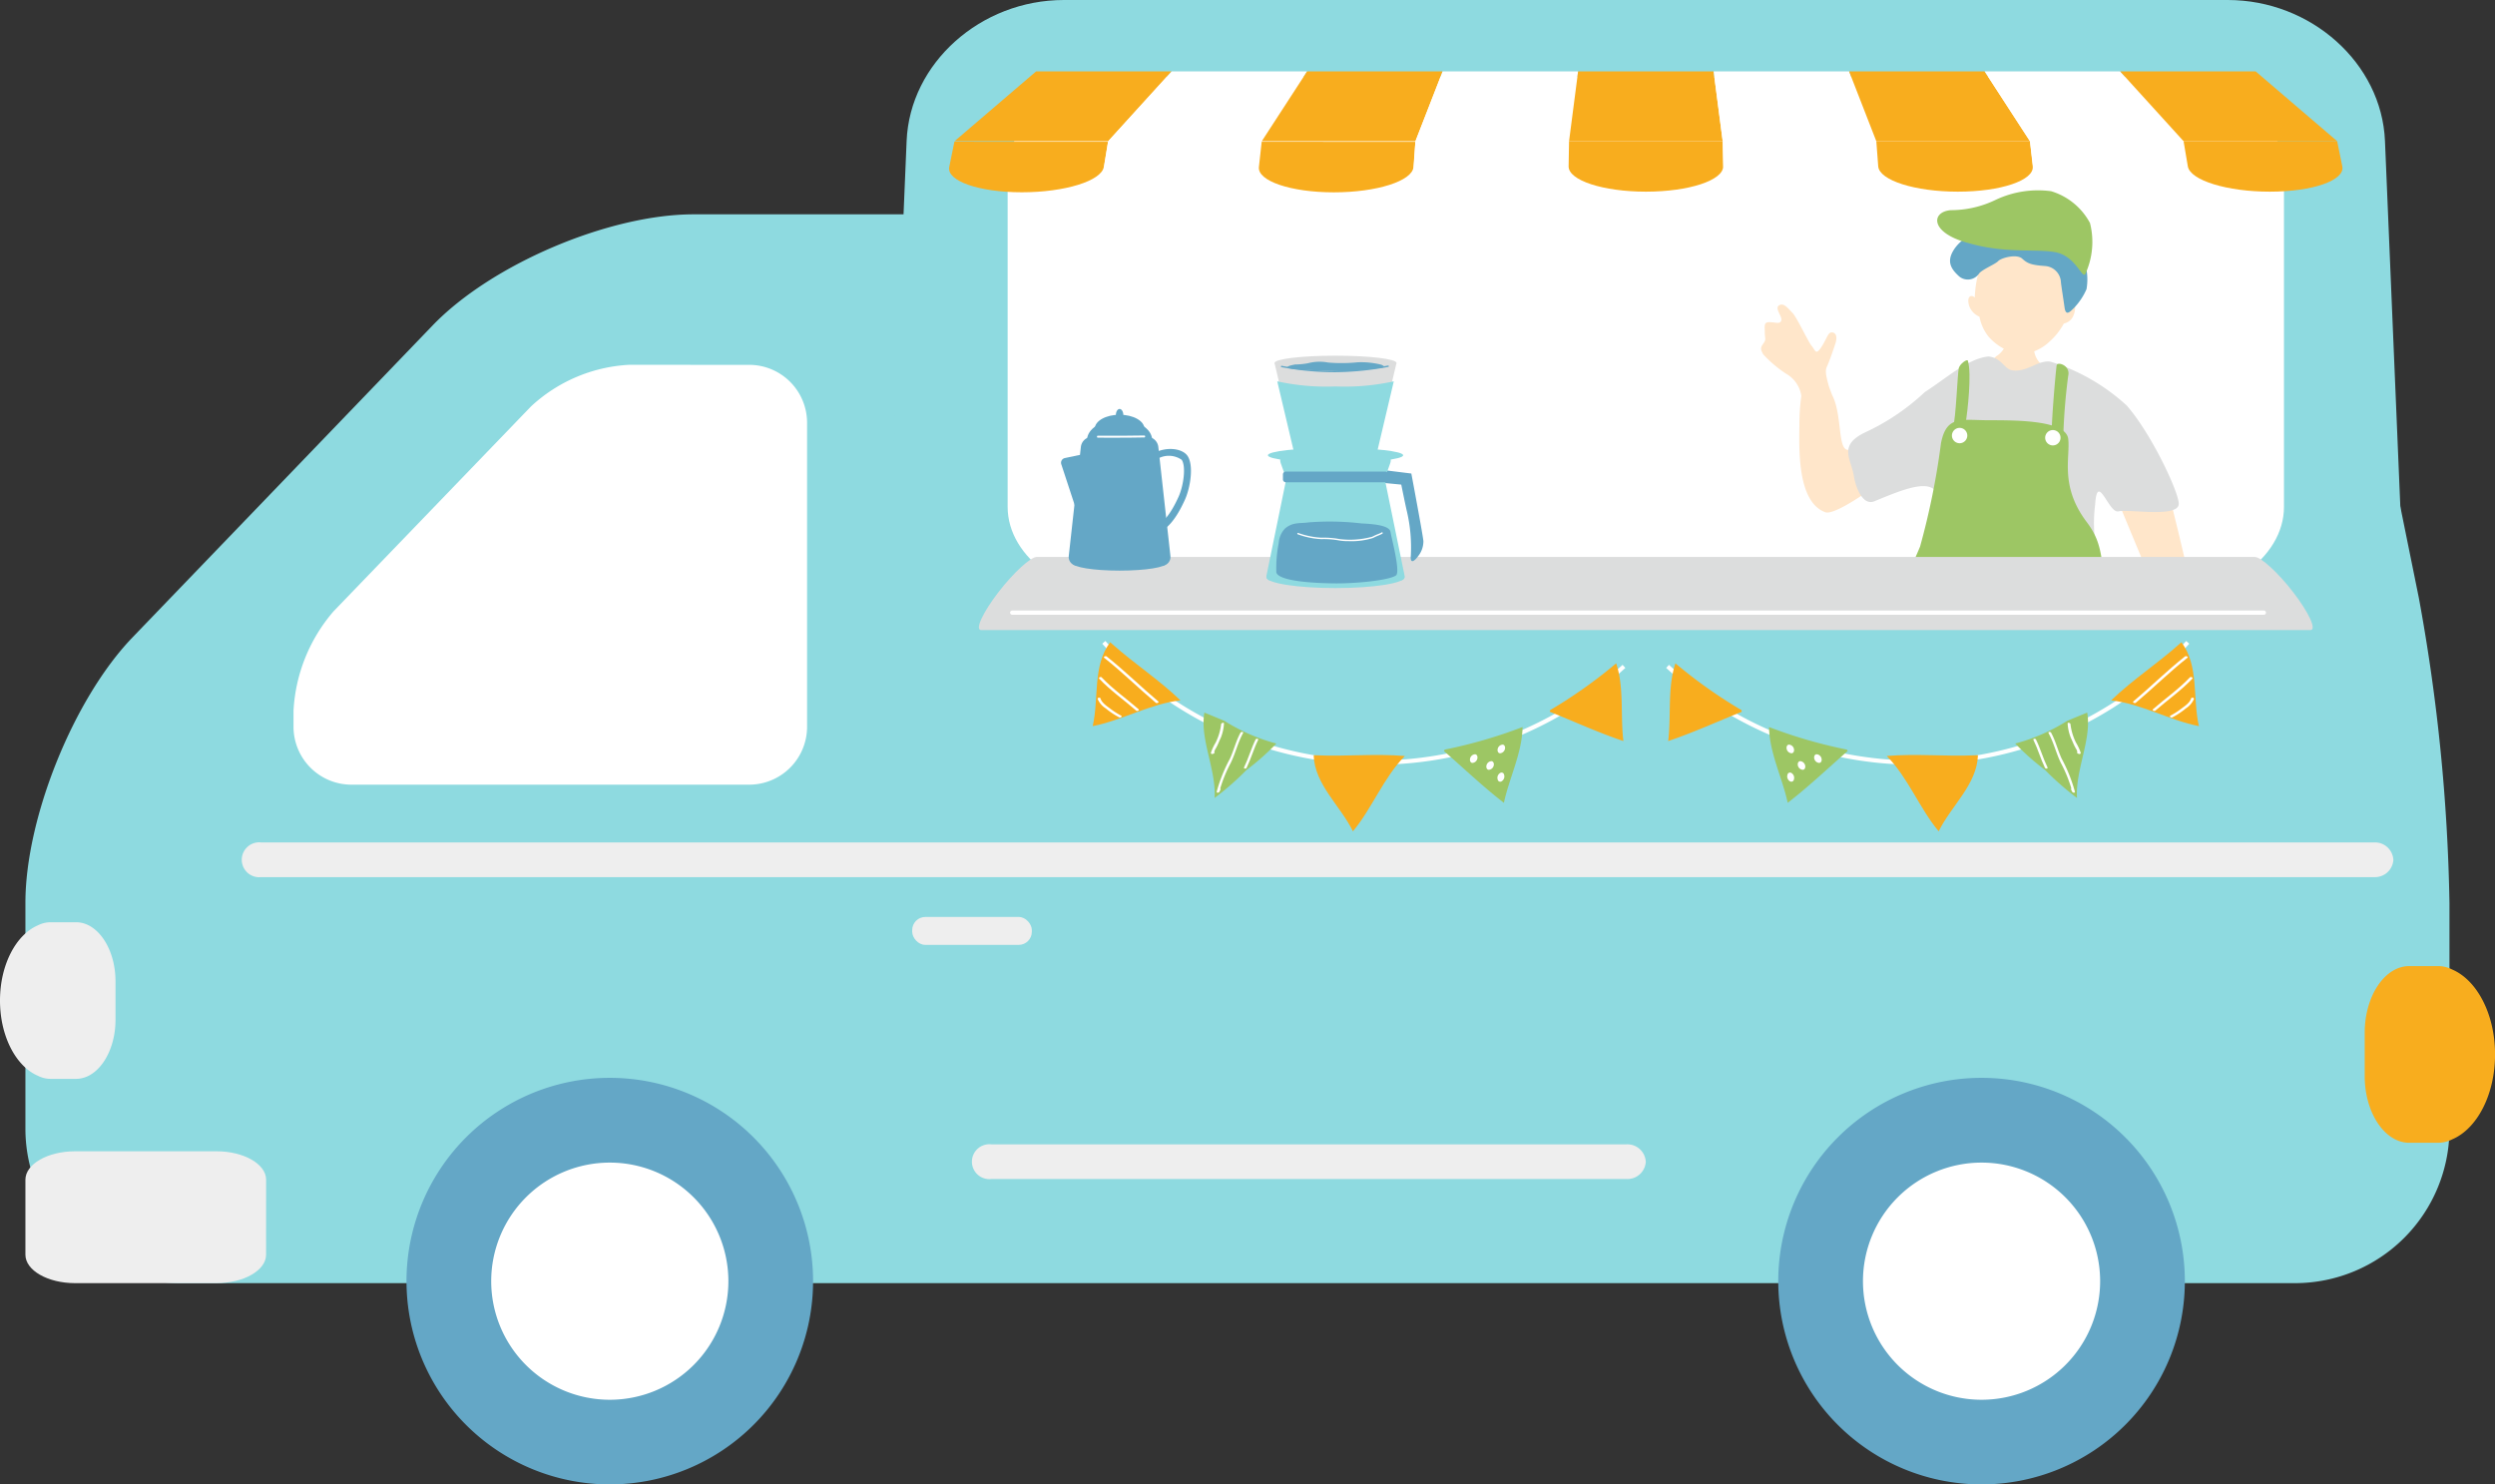 <svg xmlns="http://www.w3.org/2000/svg" xmlns:xlink="http://www.w3.org/1999/xlink" width="220.292" height="131.066" viewBox="0 0 220.292 131.066">
  <rect x="0" y="0" width="220.292" height="131.066" fill="#333333" stroke="none"/>
  <defs>
    <clipPath id="clip-path">
      <rect id="長方形_30734" data-name="長方形 30734" width="220.292" height="131.066" fill="none"/>
    </clipPath>
  </defs>
  <g id="グループ_70105" data-name="グループ 70105" transform="translate(-0.001)">
    <g id="グループ_69695" data-name="グループ 69695" transform="translate(0.001 0)" clip-path="url(#clip-path)">
      <path id="パス_39669" data-name="パス 39669" d="M209.508,33.158a17.4,17.4,0,0,0-16.314-13.335H61.349c-7.483,0-17.852,4.413-23.04,9.806L11.785,57.2C6.6,62.6,2.351,73.132,2.351,80.616v19.971a13.647,13.647,0,0,0,13.607,13.607H202.772a13.648,13.648,0,0,0,13.607-13.607V80.616a163.575,163.575,0,0,0-2.707-26.943Z" transform="translate(-0.107 -0.899)" fill="#8edae0"/>
      <path id="パス_39670" data-name="パス 39670" d="M216.243,59c.308,7.35-5.731,13.414-13.423,13.414H95.229C87.536,72.417,81.5,66.354,81.805,59l1.955-46.565C84.049,5.573,90.294,0,97.642,0H200.407C207.754,0,214,5.573,214.288,12.439Z" transform="translate(-3.711 0)" fill="#8edae0"/>
      <path id="パス_39671" data-name="パス 39671" d="M205.888,45.075c0,4.535-5.232,8.245-11.626,8.245H104.821c-6.394,0-11.625-3.71-11.625-8.245V15.347c0-4.535,5.231-8.245,11.625-8.245h89.441c6.394,0,11.626,3.71,11.626,8.245Z" transform="translate(-4.228 -0.322)" fill="#fff"/>
      <path id="パス_39672" data-name="パス 39672" d="M187.768,37.576c1.249-.15,1.441-3.683.657-4.15a2.024,2.024,0,0,1-.52-1.39A10.051,10.051,0,0,1,187.792,31c-.156-.021-1.711-.282-1.9-.325a6.807,6.807,0,0,1-.534,1.307,2.089,2.089,0,0,1-.647.781c-.63.3-2.215,3.1-.247,4.366a11.319,11.319,0,0,0,3.307.446" transform="translate(-8.326 -1.392)" fill="#ffe6ca"/>
      <path id="パス_39673" data-name="パス 39673" d="M190.957,27.81c.431-2.762-.152-6.174-3.516-6.492s-4.728,3.126-4.821,5.921c-.143-.173-.527-.246-.57.209a1.464,1.464,0,0,0,.273.911,1.654,1.654,0,0,0,.711.569,4.01,4.01,0,0,0,.812,1.774,4.886,4.886,0,0,0,2.724,1.547,4.055,4.055,0,0,0,2.664-1.135,5.826,5.826,0,0,0,1.249-1.58,1.191,1.191,0,0,0,.714-.458,1.794,1.794,0,0,0,.284-1,.367.367,0,0,0-.525-.264" transform="translate(-8.26 -0.966)" fill="#ffe6ca"/>
      <path id="パス_39674" data-name="パス 39674" d="M185.713,19.624c.377.059.571.03,1.2-.341a3.308,3.308,0,0,1,2.137-.611,2.512,2.512,0,0,1,1.555.744,3.325,3.325,0,0,1,.9,2.094,2.5,2.5,0,0,0,.535,1.939,5.041,5.041,0,0,1,.369,2.928A5.674,5.674,0,0,1,191.3,28.04c-.342.326-.718.769-.832-.054s-.281-1.843-.318-2.205a1.5,1.5,0,0,0-1.394-1.446c-1.14-.084-1.536-.193-2.019-.645s-1.857-.079-2.123.206-1.357.709-1.68,1.085a1.2,1.2,0,0,1-1.749.289c-.683-.615-1.148-1.256-.55-2.275s1.393-1.088,1.457-2.014.494-1.938,1.711-1.919a3.745,3.745,0,0,1,1.907.562" transform="translate(-8.183 -0.846)" fill="#64a7c6"/>
      <path id="パス_39675" data-name="パス 39675" d="M181.79,22.217c3.377,1.007,5.939.52,7.8.847,1.821.319,2.4,2.452,2.671,1.9a6.773,6.773,0,0,0,.4-4.476,5.783,5.783,0,0,0-3.434-2.809,8.748,8.748,0,0,0-4.879.756,9.068,9.068,0,0,1-3.972.918c-1.739.138-1.86,1.956,1.415,2.869" transform="translate(-8.129 -0.797)" fill="#9dc664"/>
      <path id="パス_39676" data-name="パス 39676" d="M200.4,45.918s-4.893-.8-4.7-.116c.158.55,2.191,5.267,3.479,8.506.482,1.584,3.374.206,2.823-1.928-.113-.438-1.3-5.657-1.6-6.462" transform="translate(-8.879 -2.065)" fill="#ffe6ca"/>
      <path id="パス_39677" data-name="パス 39677" d="M174.7,38.067c-2.03,1.614-3.2,2.941-4.149,2.931-.926-.009-.493-3.105-1.39-4.829-.15-.386-.257-.675-.3-.818-.264-.952-.341-1.333-.153-1.732s.536-1.4.735-2.008.042-.976-.31-.986-.42.516-.924,1.293-.536.285-.861-.1-1.3-2.511-1.689-2.908-.778-.937-1.193-.669.311.986.2,1.333-.45.17-1.01.15-.449.314-.446.892.153.617-.139,1.011-.211.526-.007.93a10.686,10.686,0,0,0,2.03,1.722,2.7,2.7,0,0,1,1.341,1.954,18.062,18.062,0,0,0-.168,2.517c-.027,2.111-.215,6.839,2.283,7.755,1.027.377,5.973-3.355,6.656-4.162,1.4-1.654.787-5.3-.507-4.275" transform="translate(-7.39 -1.278)" fill="#ffe6ca"/>
      <path id="パス_39678" data-name="パス 39678" d="M195.558,37.327a17.72,17.72,0,0,0-6.715-3.885c-1.068-.227-2.05.931-3.4.755-.749-.1-.924-1.106-2.123-1.227-1.823.189-3.732,1.937-5.613,3.142a19.909,19.909,0,0,1-5.324,3.586c-2.339,1.153-1.187,2.29-.937,3.865.146.925.768,2.622,1.807,2.192,3.063-1.267,6.256-2.614,5.585.977-.106.564-.927,3.23-1.163,4.261-.587.735,2.389,1.112,4.051,1.586,1.983.41,12.391,1.12,11.528-1.007a12.676,12.676,0,0,1-.512-5.509c.19-3,1.193.775,2.047.585.987-.22,5.294.588,5.336-.658.031-.963-2.35-6.1-4.569-8.662" transform="translate(-7.756 -1.496)" fill="#dcdddd"/>
      <path id="パス_39679" data-name="パス 39679" d="M177.488,50a65.788,65.788,0,0,0,1.841-9.1c.484-2.518,1.84-2.034,4.26-2.034s6.78,0,6.974,1.647-.775,4.164,1.647,7.36c1.335,1.762,1.208,3.028,1.646,5.327.385,2.016-19.272,2.615-18.547,1.307a43.171,43.171,0,0,0,2.179-4.5" transform="translate(-7.953 -1.761)" fill="#9dc664"/>
      <path id="パス_39680" data-name="パス 39680" d="M181.941,33.358c.363,1.126-.036,4.576-.181,5.412s-1.38,1.2-1.126.472.4-4.83.509-5.229.744-.827.8-.654" transform="translate(-8.194 -1.512)" fill="#9dc664"/>
      <path id="パス_39681" data-name="パス 39681" d="M190.2,33.772c.06-.329,1.234,0,1.017.944a52.191,52.191,0,0,0-.435,5.412c0,.58-.909,1.525-1.018.435s.364-6.392.436-6.791" transform="translate(-8.609 -1.527)" fill="#9dc664"/>
      <path id="パス_39682" data-name="パス 39682" d="M181.89,40.252a.678.678,0,1,1-.678-.678.678.678,0,0,1,.678.678" transform="translate(-8.191 -1.795)" fill="#fff"/>
      <path id="パス_39683" data-name="パス 39683" d="M190.513,40.455a.678.678,0,1,1-.678-.678.678.678,0,0,1,.678.678" transform="translate(-8.582 -1.805)" fill="#fff"/>
      <rect id="長方形_30733" data-name="長方形 30733" width="10.563" height="2.465" rx="1.157" transform="translate(80.541 80.963)" fill="#eee"/>
      <path id="パス_39684" data-name="パス 39684" d="M73.495,117.64A17.949,17.949,0,1,1,55.546,99.691,17.949,17.949,0,0,1,73.495,117.64" transform="translate(-1.706 -4.523)" fill="#64a7c6"/>
      <path id="パス_39685" data-name="パス 39685" d="M66.372,118a10.47,10.47,0,1,1-10.47-10.47A10.47,10.47,0,0,1,66.372,118" transform="translate(-2.061 -4.878)" fill="#fff"/>
      <path id="パス_39686" data-name="パス 39686" d="M200.369,117.64A17.949,17.949,0,1,1,182.42,99.691a17.949,17.949,0,0,1,17.949,17.949" transform="translate(-7.462 -4.523)" fill="#64a7c6"/>
      <path id="パス_39687" data-name="パス 39687" d="M193.246,118a10.47,10.47,0,1,1-10.47-10.47A10.47,10.47,0,0,1,193.246,118" transform="translate(-7.818 -4.878)" fill="#fff"/>
      <path id="パス_39688" data-name="パス 39688" d="M149.393,107.373a1.628,1.628,0,0,1-1.7,1.532H91.6a1.541,1.541,0,1,1,0-3.064h56.09a1.628,1.628,0,0,1,1.7,1.532" transform="translate(-4.079 -4.802)" fill="#eee"/>
      <path id="パス_39689" data-name="パス 39689" d="M56.762,33.742a13.809,13.809,0,0,0-8.644,3.673L30.689,55.5a14.609,14.609,0,0,0-3.541,8.777v1.437a5.117,5.117,0,0,0,5.1,5.1H67.392a5.117,5.117,0,0,0,5.1-5.1V38.845a5.117,5.117,0,0,0-5.1-5.1Z" transform="translate(-1.232 -1.531)" fill="#fff"/>
      <path id="パス_39690" data-name="パス 39690" d="M212.334,79.449a1.628,1.628,0,0,1-1.7,1.532H24.068a1.541,1.541,0,1,1,0-3.064H210.633a1.628,1.628,0,0,1,1.7,1.532" transform="translate(-1.015 -3.535)" fill="#eee"/>
      <path id="パス_39691" data-name="パス 39691" d="M23.6,115.616c0,1.38-1.971,2.51-4.38,2.51H6.731c-2.409,0-4.38-1.129-4.38-2.51v-6.623c0-1.38,1.97-2.51,4.38-2.51H19.224c2.409,0,4.38,1.129,4.38,2.51Z" transform="translate(-0.107 -4.831)" fill="#eee"/>
      <path id="パス_39692" data-name="パス 39692" d="M6.714,85.3H4.449a2.439,2.439,0,0,0-1.091.267C1.42,86.388,0,89.05,0,92.213s1.42,5.826,3.357,6.648a2.439,2.439,0,0,0,1.091.267H6.714c1.917,0,3.484-2.348,3.484-5.218V90.517c0-2.87-1.568-5.218-3.484-5.218" transform="translate(0 -3.87)" fill="#eee"/>
      <path id="パス_39693" data-name="パス 39693" d="M222.638,89.355H225.2a2.752,2.752,0,0,1,1.23.3c2.186.927,3.789,3.931,3.789,7.5s-1.6,6.576-3.789,7.5a2.752,2.752,0,0,1-1.23.3h-2.557c-2.163,0-3.932-2.65-3.932-5.889V95.244c0-3.239,1.769-5.889,3.932-5.889" transform="translate(-9.923 -4.054)" fill="#f8ad1e"/>
      <path id="パス_39694" data-name="パス 39694" d="M124.6,70.169a32.481,32.481,0,0,1-22.651-10.64l.269-.245a32.31,32.31,0,0,0,45.671,2.109l.246.27A32.486,32.486,0,0,1,124.6,70.169" transform="translate(-4.626 -2.69)" fill="#fff"/>
      <path id="パス_39695" data-name="パス 39695" d="M143.368,65.49l-.028.137c2.122.853,4.355,1.871,6.5,2.586-.277-2.2.079-4.712-.639-6.86a43,43,0,0,1-5.839,4.136" transform="translate(-6.504 -2.783)" fill="#f8ad1e"/>
      <path id="パス_39696" data-name="パス 39696" d="M121.7,69.856l-.2-.01c.079,2.589,2.378,4.485,3.468,6.723,1.684-2.01,2.705-4.747,4.583-6.65-2.675-.222-5.174.06-7.854-.064" transform="translate(-5.513 -3.168)" fill="#f8ad1e"/>
      <path id="パス_39697" data-name="パス 39697" d="M113.187,66.655c-.088-.045-1.795-.747-1.795-.747-.416,2.352,1.054,5.051.9,7.538a25.165,25.165,0,0,0,2.816-2.468,22.4,22.4,0,0,0,2.638-2.336,16.542,16.542,0,0,1-4.562-1.987" transform="translate(-5.051 -2.99)" fill="#9dc664"/>
      <path id="パス_39698" data-name="パス 39698" d="M112.286,69.414a.21.21,0,0,0,.04-.121c.055-.1.116-.2.173-.308.139-.258.242-.548.372-.813a3.965,3.965,0,0,0,.279-1.253c.017-.126-.235-.062-.25.053a4.952,4.952,0,0,1-.488,1.633,4.436,4.436,0,0,0-.415.89.071.071,0,0,0,.015.07l.021.019a.135.135,0,0,0,.141.011l.06-.022c.1-.038.1-.119.052-.158" transform="translate(-5.081 -3.033)" fill="#fff"/>
      <path id="パス_39699" data-name="パス 39699" d="M112.841,72.7a12.218,12.218,0,0,1,.938-2.278c.412-.851.622-1.784,1.076-2.612.078-.141-.163-.15-.22-.047-.4.727-.586,1.536-.93,2.289a13.675,13.675,0,0,0-1.171,2.914c-.028.137.188.109.233.022.031-.062.062-.124.094-.186s.011-.085-.02-.1" transform="translate(-5.106 -3.071)" fill="#fff"/>
      <path id="パス_39700" data-name="パス 39700" d="M116.3,68.443c.072-.145-.168-.153-.221-.047-.39.794-.625,1.654-1.013,2.45-.07.145.169.153.221.047.388-.8.621-1.655,1.013-2.45" transform="translate(-5.22 -3.1)" fill="#fff"/>
      <path id="パス_39701" data-name="パス 39701" d="M102.756,59.535l-.148-.132c-1.571,2.059-.981,4.98-1.545,7.405,2.574-.5,5.092-1.981,7.749-2.274-1.936-1.859-4.054-3.215-6.056-5" transform="translate(-4.585 -2.695)" fill="#f8ad1e"/>
      <path id="パス_39702" data-name="パス 39702" d="M102.126,60.834c1.585,1.251,3.019,2.675,4.562,3.974.086.073.32-.031.209-.124-1.543-1.3-2.977-2.724-4.562-3.973-.089-.071-.323.034-.209.123" transform="translate(-4.632 -2.753)" fill="#fff"/>
      <path id="パス_39703" data-name="パス 39703" d="M101.668,62.769c.994,1.048,2.184,1.873,3.269,2.82.083.074.314-.032.207-.124-1.083-.948-2.275-1.773-3.269-2.822-.075-.079-.305.022-.207.126" transform="translate(-4.612 -2.841)" fill="#fff"/>
      <path id="パス_39704" data-name="パス 39704" d="M101.519,64.643a1.9,1.9,0,0,0,.722.837,6.67,6.67,0,0,0,1.189.789c.1.053.307-.082.164-.154a6.743,6.743,0,0,1-.959-.616c-.289-.215-.759-.525-.856-.894-.032-.12-.29-.079-.259.037" transform="translate(-4.606 -2.928)" fill="#fff"/>
      <path id="パス_39705" data-name="パス 39705" d="M133.616,69.239l-.072.121c1.725,1.5,3.5,3.194,5.3,4.575.46-2.173,1.619-4.426,1.645-6.69a43.015,43.015,0,0,1-6.871,1.994" transform="translate(-6.059 -3.051)" fill="#9dc664"/>
      <path id="パス_39706" data-name="パス 39706" d="M136.233,70.517l.068-.017a.488.488,0,0,0,.318-.441c.009-.162-.094-.336-.278-.287l-.068.017a.489.489,0,0,0-.319.441c-.008.161.095.336.279.287" transform="translate(-6.168 -3.165)" fill="#fff"/>
      <path id="パス_39707" data-name="パス 39707" d="M138.786,69.626l.068-.018a.487.487,0,0,0,.318-.441c.009-.162-.094-.335-.278-.287l-.068.018a.485.485,0,0,0-.318.441c-.009.161.094.335.278.287" transform="translate(-6.284 -3.125)" fill="#fff"/>
      <path id="パス_39708" data-name="パス 39708" d="M138.5,71.991l.017.068a.227.227,0,0,0,.35.166.5.5,0,0,0,.238-.5c-.007-.022-.012-.045-.018-.068a.227.227,0,0,0-.35-.165.5.5,0,0,0-.237.5" transform="translate(-6.284 -3.242)" fill="#fff"/>
      <path id="パス_39709" data-name="パス 39709" d="M137.749,71.155l.067-.018a.484.484,0,0,0,.319-.44c.009-.162-.095-.336-.279-.288l-.067.018a.487.487,0,0,0-.319.441c-.008.161.094.335.279.287" transform="translate(-6.237 -3.194)" fill="#fff"/>
      <path id="パス_39710" data-name="パス 39710" d="M177.64,70.169a32.481,32.481,0,0,0,22.65-10.64l-.269-.245a32.31,32.31,0,0,1-45.671,2.109l-.246.27a32.486,32.486,0,0,0,23.536,8.507" transform="translate(-6.992 -2.69)" fill="#fff"/>
      <path id="パス_39711" data-name="パス 39711" d="M160.762,65.49l.028.137c-2.122.853-4.355,1.871-6.5,2.586.277-2.2-.079-4.712.639-6.86a43.005,43.005,0,0,0,5.839,4.136" transform="translate(-7 -2.783)" fill="#f8ad1e"/>
      <path id="パス_39712" data-name="パス 39712" d="M182.359,69.856l.2-.01c-.08,2.589-2.378,4.485-3.468,6.723-1.684-2.01-2.705-4.747-4.583-6.65,2.675-.222,5.173.06,7.854-.064" transform="translate(-7.918 -3.168)" fill="#f8ad1e"/>
      <path id="パス_39713" data-name="パス 39713" d="M190.947,66.655c.088-.045,1.795-.747,1.795-.747.415,2.352-1.054,5.051-.9,7.538a25.167,25.167,0,0,1-2.816-2.468,22.322,22.322,0,0,1-2.638-2.336,16.541,16.541,0,0,0,4.562-1.987" transform="translate(-8.457 -2.99)" fill="#9dc664"/>
      <path id="パス_39714" data-name="パス 39714" d="M192.1,69.414a.21.21,0,0,1-.04-.121c-.055-.1-.116-.2-.173-.308-.139-.258-.242-.548-.372-.813a3.963,3.963,0,0,1-.279-1.253c-.018-.126.234-.062.25.053a4.952,4.952,0,0,0,.488,1.633,4.437,4.437,0,0,1,.415.89.071.071,0,0,1-.015.07l-.021.019a.134.134,0,0,1-.141.011l-.06-.022c-.1-.038-.1-.119-.052-.158" transform="translate(-8.677 -3.033)" fill="#fff"/>
      <path id="パス_39715" data-name="パス 39715" d="M191.488,72.7a12.214,12.214,0,0,0-.938-2.278c-.412-.851-.622-1.784-1.076-2.612-.078-.141.163-.15.22-.047.4.727.586,1.536.93,2.289a13.622,13.622,0,0,1,1.17,2.914c.029.137-.187.109-.232.022-.031-.062-.062-.124-.094-.186s-.011-.085.02-.1" transform="translate(-8.596 -3.071)" fill="#fff"/>
      <path id="パス_39716" data-name="パス 39716" d="M188.076,68.443c-.072-.145.168-.153.221-.047.39.794.624,1.654,1.013,2.45.07.145-.169.153-.221.047-.388-.8-.621-1.655-1.013-2.45" transform="translate(-8.533 -3.1)" fill="#fff"/>
      <path id="パス_39717" data-name="パス 39717" d="M201.315,59.535l.148-.132c1.571,2.059.98,4.98,1.545,7.405-2.574-.5-5.092-1.981-7.749-2.274,1.936-1.859,4.054-3.215,6.056-5" transform="translate(-8.859 -2.695)" fill="#f8ad1e"/>
      <path id="パス_39718" data-name="パス 39718" d="M202.085,60.834c-1.585,1.251-3.019,2.675-4.562,3.974-.086.073-.319-.031-.209-.124,1.543-1.3,2.977-2.724,4.562-3.973.089-.071.323.034.209.123" transform="translate(-8.951 -2.753)" fill="#fff"/>
      <path id="パス_39719" data-name="パス 39719" d="M202.6,62.769c-.993,1.048-2.184,1.873-3.269,2.82-.083.074-.314-.032-.207-.124,1.083-.948,2.275-1.773,3.269-2.822.075-.079.305.022.207.126" transform="translate(-9.033 -2.841)" fill="#fff"/>
      <path id="パス_39720" data-name="パス 39720" d="M202.82,64.643a1.9,1.9,0,0,1-.722.837,6.674,6.674,0,0,1-1.189.789c-.1.053-.307-.082-.164-.154a6.748,6.748,0,0,0,.959-.616c.289-.215.759-.525.856-.894.032-.12.29-.079.259.037" transform="translate(-9.106 -2.928)" fill="#fff"/>
      <path id="パス_39721" data-name="パス 39721" d="M170.494,69.239l.072.121c-1.725,1.5-3.5,3.194-5.3,4.575-.461-2.173-1.62-4.426-1.646-6.69a43.014,43.014,0,0,0,6.871,1.994" transform="translate(-7.424 -3.051)" fill="#9dc664"/>
      <path id="パス_39722" data-name="パス 39722" d="M168.176,70.517l-.068-.017a.488.488,0,0,1-.318-.441c-.009-.162.094-.336.278-.287l.068.017a.489.489,0,0,1,.319.441c.008.161-.094.336-.279.287" transform="translate(-7.613 -3.165)" fill="#fff"/>
      <path id="パス_39723" data-name="パス 39723" d="M165.623,69.626l-.068-.018a.487.487,0,0,1-.318-.441c-.009-.162.094-.335.278-.287l.068.018a.485.485,0,0,1,.318.441c.009.161-.094.335-.278.287" transform="translate(-7.497 -3.125)" fill="#fff"/>
      <path id="パス_39724" data-name="パス 39724" d="M165.908,71.991l-.017.068a.227.227,0,0,1-.35.166.5.5,0,0,1-.238-.5c.007-.022.012-.045.018-.068a.227.227,0,0,1,.35-.165.5.5,0,0,1,.237.5" transform="translate(-7.5 -3.242)" fill="#fff"/>
      <path id="パス_39725" data-name="パス 39725" d="M166.66,71.155l-.067-.018a.484.484,0,0,1-.319-.44c-.009-.162.094-.336.279-.288l.067.018a.485.485,0,0,1,.318.441c.009.161-.094.335-.278.287" transform="translate(-7.544 -3.194)" fill="#fff"/>
      <path id="パス_39726" data-name="パス 39726" d="M206.561,54.6c1.405,1.817,2.127,3.37,1.538,3.37H90.743c-.588,0,.133-1.553,1.538-3.37,1.34-1.731,2.831-3.088,3.371-3.088H203.191c.538,0,2.031,1.357,3.37,3.088" transform="translate(-4.108 -2.337)" fill="#dcdddd"/>
      <path id="パス_39727" data-name="パス 39727" d="M204.125,56.841H93.61a.186.186,0,0,1,0-.372H204.125a.186.186,0,0,1,0,.372" transform="translate(-4.239 -2.562)" fill="#fff"/>
      <path id="パス_39728" data-name="パス 39728" d="M98.16,42.881a.425.425,0,0,1,.323-.559l4.006-.842a.424.424,0,0,1,.52.382l.516,5.329a.556.556,0,0,1-.427.582l-2.639.555a.556.556,0,0,1-.626-.361Z" transform="translate(-4.453 -1.881)" fill="#64a7c6"/>
      <path id="パス_39729" data-name="パス 39729" d="M106.866,49.026l-.191-.589c.793-.257,1.521-1.139,2.224-2.7.449-.994.663-2.691.274-3.253a1.984,1.984,0,0,0-2.288.013l-.307-.537c1.227-.7,2.651-.487,3.105.172.57.826.257,2.8-.22,3.861-.789,1.751-1.615,2.714-2.6,3.032" transform="translate(-4.836 -1.884)" fill="#64a7c6"/>
      <path id="パス_39730" data-name="パス 39730" d="M106.29,40.616c0,1-1.287,1.807-2.875,1.807s-2.875-.81-2.875-1.807,1.288-1.807,2.875-1.807,2.875.81,2.875,1.807" transform="translate(-4.562 -1.761)" fill="#64a7c6"/>
      <path id="パス_39731" data-name="パス 39731" d="M105.636,39.59c0,.681-.98,1.233-2.189,1.233s-2.19-.553-2.19-1.233.98-1.232,2.19-1.232,2.189.552,2.189,1.232" transform="translate(-4.594 -1.74)" fill="#64a7c6"/>
      <path id="パス_39732" data-name="パス 39732" d="M103.867,38.371c0,.3-.148.547-.331.547s-.33-.245-.33-.547.148-.547.33-.547.331.244.331.547" transform="translate(-4.683 -1.716)" fill="#64a7c6"/>
      <path id="パス_39733" data-name="パス 39733" d="M107.825,50.911a.77.77,0,0,1-.781.873H99.632a.77.77,0,0,1-.781-.873l1.07-9.637a1.007,1.007,0,0,1,.975-.873h4.885a1.006,1.006,0,0,1,.974.873Z" transform="translate(-4.485 -1.833)" fill="#64a7c6"/>
      <path id="パス_39734" data-name="パス 39734" d="M102.571,40.476c-.479,0-.873,0-1.053-.008-.034,0-.061-.04-.061-.087s.029-.084.062-.084h0c.6.018,3.654,0,4.133-.018.038,0,.063.036.064.083s-.026.087-.06.088c-.337.013-1.949.026-3.086.026" transform="translate(-4.603 -1.827)" fill="#fff"/>
      <path id="パス_39735" data-name="パス 39735" d="M107.506,52.044c0,.37-1.859.67-4.153.67s-4.153-.3-4.153-.67,1.86-.67,4.153-.67,4.153.3,4.153.67" transform="translate(-4.501 -2.331)" fill="#64a7c6"/>
      <path id="パス_39736" data-name="パス 39736" d="M101.853,12.762H88.29l7.2-6.162h11.964Z" transform="translate(-4.006 -0.299)" fill="#f8ad1e"/>
      <path id="パス_39737" data-name="パス 39737" d="M116.061,12.762H102.5L108.1,6.6H120.06Z" transform="translate(-4.65 -0.299)" fill="#fff"/>
      <path id="パス_39738" data-name="パス 39738" d="M130.269,12.762H116.706l4-6.162h11.964Z" transform="translate(-5.295 -0.299)" fill="#f8ad1e"/>
      <path id="パス_39739" data-name="パス 39739" d="M144.477,12.762H130.914l2.4-6.162h11.964Z" transform="translate(-5.94 -0.299)" fill="#fff"/>
      <path id="パス_39740" data-name="パス 39740" d="M158.685,12.762H145.122l.8-6.162h11.963Z" transform="translate(-6.584 -0.299)" fill="#f8ad1e"/>
      <path id="パス_39741" data-name="パス 39741" d="M172.855,12.762H159.292l-.8-6.162h11.964Z" transform="translate(-7.191 -0.299)" fill="#fff"/>
      <path id="パス_39742" data-name="パス 39742" d="M186.987,12.762H173.424l-2.4-6.162h11.964Z" transform="translate(-7.76 -0.299)" fill="#f8ad1e"/>
      <path id="パス_39743" data-name="パス 39743" d="M201.119,12.762H187.556l-4-6.162h11.963Z" transform="translate(-8.328 -0.299)" fill="#fff"/>
      <path id="パス_39744" data-name="パス 39744" d="M215.251,12.762H201.688L196.09,6.6h11.964Z" transform="translate(-8.897 -0.299)" fill="#f8ad1e"/>
      <path id="パス_39745" data-name="パス 39745" d="M88.25,13.11l-.455,2.229c-.243,1.23,2.617,2.233,6.406,2.233s7.024-1,7.24-2.233l.376-2.225Z" transform="translate(-3.983 -0.595)" fill="#f8ad1e"/>
      <path id="パス_39746" data-name="パス 39746" d="M102.466,13.11l-.35,2.229c-.187,1.23,2.721,2.233,6.509,2.233s6.977-1,7.137-2.233l.272-2.225Z" transform="translate(-4.633 -0.595)" fill="#fff"/>
      <path id="パス_39747" data-name="パス 39747" d="M116.683,13.115l-.247,2.229c-.129,1.23,2.826,2.233,6.615,2.233s6.93-1,7.031-2.233l.169-2.226Z" transform="translate(-5.283 -0.595)" fill="#f8ad1e"/>
      <path id="パス_39748" data-name="パス 39748" d="M130.9,13.115l-.143,2.229c-.072,1.23,2.93,2.233,6.719,2.233s6.883-1,6.927-2.233l.065-2.226Z" transform="translate(-5.933 -0.595)" fill="#fff"/>
      <path id="パス_39749" data-name="パス 39749" d="M145.119,13.055l-.039,2.228c-.013,1.23,3.034,2.232,6.822,2.232s6.835-1,6.821-2.232l-.038-2.225Z" transform="translate(-6.582 -0.592)" fill="#f8ad1e"/>
      <path id="パス_39750" data-name="パス 39750" d="M159.33,13.055l.065,2.228c.044,1.23,3.138,2.232,6.926,2.232s6.788-1,6.717-2.232l-.142-2.225Z" transform="translate(-7.229 -0.592)" fill="#fff"/>
      <path id="パス_39751" data-name="パス 39751" d="M173.54,13.055l.169,2.228c.1,1.23,3.242,2.232,7.03,2.232s6.742-1,6.613-2.232l-.246-2.225Z" transform="translate(-7.874 -0.592)" fill="#f8ad1e"/>
      <path id="パス_39752" data-name="パス 39752" d="M187.749,13.055l.273,2.228c.159,1.23,3.346,2.232,7.134,2.232s6.695-1,6.509-2.232l-.35-2.225Z" transform="translate(-8.518 -0.592)" fill="#fff"/>
      <path id="パス_39753" data-name="パス 39753" d="M201.958,13.055l.377,2.228c.216,1.23,3.451,2.232,7.238,2.232s6.648-1,6.4-2.232l-.454-2.225Z" transform="translate(-9.163 -0.592)" fill="#f8ad1e"/>
      <path id="パス_39754" data-name="パス 39754" d="M127.882,43.468a2.462,2.462,0,0,0,.052,1.139l1.588.153s.367,1.818.5,2.375a13.919,13.919,0,0,1,.345,3.9c-.076.754.306.523.67.01a2.1,2.1,0,0,0,.44-1.269c.017-.242-1.065-5.994-1.065-5.994Z" transform="translate(-5.8 -1.972)" fill="#64a7c6"/>
      <path id="パス_39755" data-name="パス 39755" d="M127.619,44.483a.615.615,0,0,0-.576-.47h-7.622a.616.616,0,0,0-.576.47l-1.7,8.3a.376.376,0,0,0,.383.47h11.41a.376.376,0,0,0,.384-.47Z" transform="translate(-5.315 -1.997)" fill="#8edae0"/>
      <path id="パス_39756" data-name="パス 39756" d="M127.8,43.712a.887.887,0,0,1-.7.615h-7.622a.887.887,0,0,1-.7-.615l-.315-.877c-.13-.363-.011-.665.269-.665h9.113c.28,0,.4.3.268.665Z" transform="translate(-5.373 -1.913)" fill="#8edae0"/>
      <path id="パス_39757" data-name="パス 39757" d="M129.329,53.337c0,.532-2.729.962-6.1.962s-6.1-.431-6.1-.962,2.73-.962,6.1-.962,6.1.432,6.1.962" transform="translate(-5.315 -2.376)" fill="#8edae0"/>
      <path id="パス_39758" data-name="パス 39758" d="M127.946,44.291a.257.257,0,0,1-.24.27H118.9a.257.257,0,0,1-.24-.27v-.406a.257.257,0,0,1,.24-.269h8.809a.257.257,0,0,1,.24.269Z" transform="translate(-5.384 -1.979)" fill="#64a7c6"/>
      <path id="パス_39759" data-name="パス 39759" d="M129.209,42.077c0,.361-2.673.653-5.97.653s-5.971-.292-5.971-.653,2.673-.653,5.971-.653,5.97.292,5.97.653" transform="translate(-5.321 -1.879)" fill="#8edae0"/>
      <path id="パス_39760" data-name="パス 39760" d="M128.427,35.252c0,.383-2.305.694-5.148.694s-5.148-.311-5.148-.694,2.3-.694,5.148-.694,5.148.311,5.148.694" transform="translate(-5.36 -1.568)" fill="#fff"/>
      <path id="パス_39761" data-name="パス 39761" d="M127,40.566h-7.468l-1.65-6.983h10.766Z" transform="translate(-5.349 -1.524)" fill="#dcdddd"/>
      <path id="パス_39762" data-name="パス 39762" d="M128.649,33.539c0,.355-2.41.642-5.383.642s-5.383-.287-5.383-.642,2.41-.642,5.383-.642,5.383.287,5.383.642" transform="translate(-5.349 -1.492)" fill="#dcdddd"/>
      <path id="パス_39763" data-name="パス 39763" d="M118.134,35.27l1.552,6.574h7.184l1.552-6.574a20.237,20.237,0,0,1-5.145.452,20.228,20.228,0,0,1-5.144-.452" transform="translate(-5.36 -1.6)" fill="#8edae0"/>
      <path id="パス_39764" data-name="パス 39764" d="M118.795,48.869c.7-.61,1.342-.445,2.122-.559a23.975,23.975,0,0,1,4.641.093c.661.039,2.47.1,2.566.747.07.467.862,3.382.513,3.825-.536.443-3.54.744-5.458.723-2.146-.023-4.9-.233-5.131-.956a11.281,11.281,0,0,1,.21-2.613,2.043,2.043,0,0,1,.537-1.259" transform="translate(-5.354 -2.188)" fill="#64a7c6"/>
      <path id="パス_39765" data-name="パス 39765" d="M123.27,34.4a25.277,25.277,0,0,1-4.758-.448.062.062,0,0,1-.035-.082.063.063,0,0,1,.082-.035,25.848,25.848,0,0,0,4.711.438,26.36,26.36,0,0,0,4.651-.465.062.062,0,0,1,.075.049.063.063,0,0,1-.049.075,26.535,26.535,0,0,1-4.678.468" transform="translate(-5.375 -1.534)" fill="#64a7c6"/>
      <path id="パス_39766" data-name="パス 39766" d="M124.543,50.012a4.646,4.646,0,0,1-.857-.06,7.408,7.408,0,0,0-1.433-.121l-.2,0a7.052,7.052,0,0,1-2.036-.427.064.064,0,0,1-.018-.088.064.064,0,0,1,.088-.018,7.155,7.155,0,0,0,1.969.407l.2,0a7.57,7.57,0,0,1,1.458.124,7.4,7.4,0,0,0,2.892-.208,5.729,5.729,0,0,1,.53-.24,1.788,1.788,0,0,0,.3-.141.064.064,0,0,1,.088.022.065.065,0,0,1-.022.087,2.007,2.007,0,0,1-.318.151c-.117.047-.263.105-.519.235a6.368,6.368,0,0,1-2.119.279" transform="translate(-5.444 -2.233)" fill="#fff"/>
      <path id="パス_39767" data-name="パス 39767" d="M119.764,33.7a6.525,6.525,0,0,0,1.119-.109,4.037,4.037,0,0,1,1.773-.064,13.974,13.974,0,0,0,2.612-.02,7.325,7.325,0,0,1,2.1.214c.245.116.42.209-.081.281s-2.412.287-2.973.3-3.824-.128-4.28-.161c-.969-.07-1.412-.233-.27-.442" transform="translate(-5.403 -1.518)" fill="#64a7c6"/>
    </g>
  </g>
</svg>

